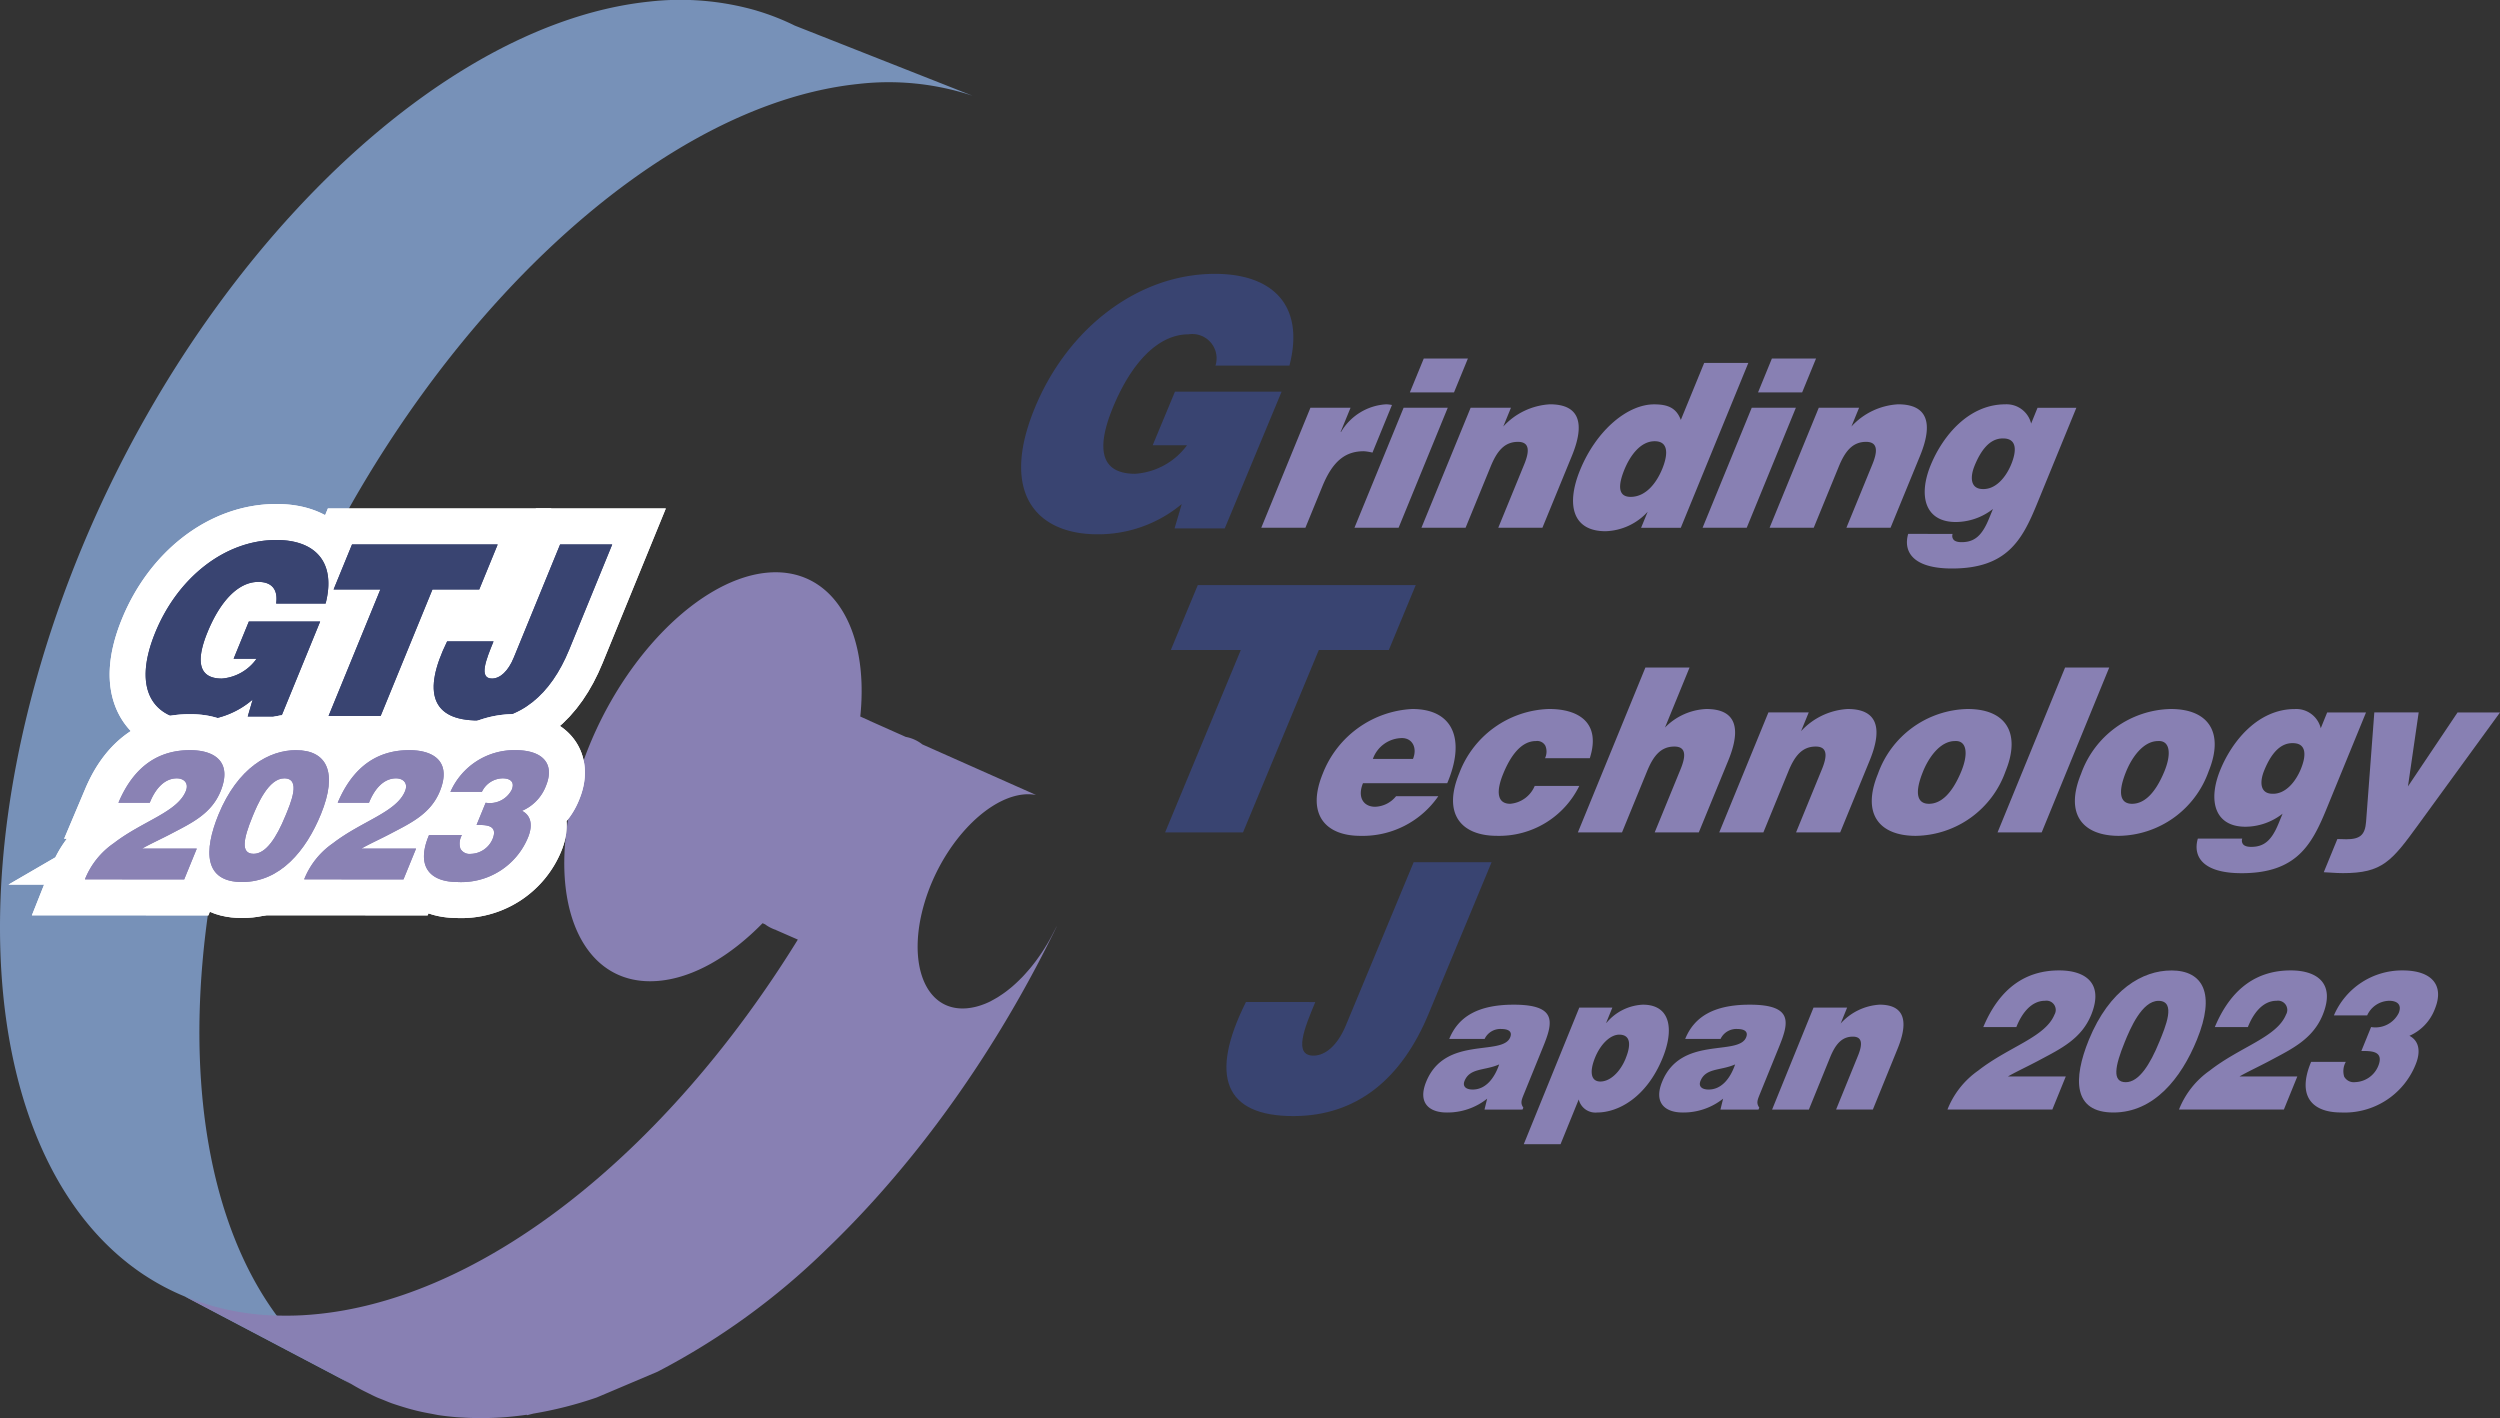 <svg id="gtj-logo-2023" xmlns="http://www.w3.org/2000/svg" xmlns:xlink="http://www.w3.org/1999/xlink" width="195" height="110.612" viewBox="0 0 195 110.612">
  <rect x="0" y="0" width="195" height="110.612" fill="#333333" stroke="none"/>
  <defs>
    <clipPath id="clip-path">
      <rect id="Rechteck_1490" data-name="Rechteck 1490" width="195" height="110.612" fill="none"/>
    </clipPath>
  </defs>
  <g id="Gruppe_4461" data-name="Gruppe 4461" clip-path="url(#clip-path)">
    <path id="Pfad_1806" data-name="Pfad 1806" d="M11.336,99.506a18.557,18.557,0,0,0,3.072,1.618l12.782,6.728c.06.036.122.067.181.1-11.5-6.873-15.242-26.3-8.393-49.037C27.308,31.269,48.508,8.5,66.906,6.553a20.773,20.773,0,0,1,8.961.917L62,2A18.807,18.807,0,0,0,59.044.839L59.016.828v0a21.476,21.476,0,0,0-8.4-.7C32.182,2.067,11.27,24.531,3.229,51.61-3.239,73.391.306,92.2,11.237,99.444Z" transform="translate(0 0)" fill="#7791b8"/>
    <path id="Pfad_1807" data-name="Pfad 1807" d="M63.221,143.79a55.286,55.286,0,0,0,13.191-9.57q1.811-1.736,3.555-3.655t3.405-4q.83-1.039,1.637-2.117,1.614-2.156,3.129-4.453t2.912-4.713q1.759-3.041,3.317-6.253l-.066.114c-.051.108-.111.21-.164.316-.026.052-.054.1-.08.155l-.015.029c-.037.072-.073.145-.112.216-.105.2-.213.39-.326.58-.035.059-.072.115-.107.173q-.3.5-.635.954c-.044.061-.086.124-.13.184-.022.029-.045.057-.067.086-.112.147-.225.291-.34.431l-.09.108c-.066.078-.134.153-.2.229-.122.138-.243.276-.369.406-.066.068-.133.13-.2.2-.093.091-.185.181-.278.267s-.2.183-.3.27-.175.145-.263.215-.181.144-.272.212c-.076.056-.152.109-.229.162l-.068.045c-.1.065-.192.132-.289.191-.067.042-.135.078-.2.116s-.134.077-.2.112-.119.067-.179.1c-.182.09-.365.17-.548.239.007,0,.013-.007.02-.009a4.84,4.84,0,0,1-1.317.315c-3.288.28-4.712-3.555-3.289-8.276,1.335-4.433,4.735-8.085,7.685-8.4a3.5,3.5,0,0,1,1,.036v0L83.88,94.866a2.967,2.967,0,0,0-1.3-.589v0l-2.8-1.248L79.731,93l-.7-.313c.725-7.031-2.324-11.744-7.365-11.211-5.633.6-12.123,7.567-14.674,16.032-2.716,9.015,0,16.335,6.282,15.8,2.749-.233,5.61-1.923,8.136-4.5l.193.085a2.917,2.917,0,0,0,.857.442l0,.008,1.7.744c-10.255,16.623-24.938,28.547-38.642,29.3-.681.037-1.345.041-2,.023a20.126,20.126,0,0,1-7.111-1.466l12.728,6.7c.059.036.122.067.181.1.24.144.482.283.729.415.183.1.371.19.557.282.229.112.454.231.688.334l.019.01,0,0c.162.071.331.13.5.2.224.091.446.186.675.268s.48.16.721.236.469.145.707.21.462.123.7.178c.315.073.636.136.959.194.174.032.344.069.52.1.477.073.964.127,1.458.168.177.014.356.022.535.032q.572.033,1.159.037c.171,0,.341,0,.514,0,.554-.009,1.114-.03,1.687-.079q.784-.067,1.572-.181l.01.039.513-.13a30.676,30.676,0,0,0,4.94-1.257Z" transform="translate(-11.929 -36.798)" fill="#8880b3"/>
    <path id="Pfad_1808" data-name="Pfad 1808" d="M31.3,90.6H28.685l.385-1.319a6.714,6.714,0,0,1-4.4,1.635c-3.168,0-5.1-2.211-3.193-6.873,1.75-4.272,5.431-7.206,9.442-7.206,2.978,0,4.686,1.671,3.838,4.959H30.9c.156-1.1-.34-1.69-1.39-1.69-1.6,0-3,1.561-3.964,3.919-.776,1.895-.933,3.622,1.115,3.622A3.671,3.671,0,0,0,29.373,86.1h-1.79l1.187-2.9h5.56Z" transform="translate(-9.36 -34.718)" fill="#394471"/>
    <path id="Pfad_1809" data-name="Pfad 1809" d="M48.584,77.477H59.944l-1.438,3.511h-3.65l-4.04,9.863H46.755l4.04-9.863H47.146Z" transform="translate(-21.126 -35.008)" fill="#394471"/>
    <path id="Pfad_1810" data-name="Pfad 1810" d="M66.383,85.036c-.57,1.393-1.186,2.9-.12,2.9.62,0,1.261-.557,1.7-1.635l3.613-8.823h4.063L72.28,85.687c-1.445,3.528-3.809,5.516-7.1,5.516-3.58,0-4.385-2.154-2.414-6.167Z" transform="translate(-27.888 -35.008)" fill="#394471"/>
    <path id="Pfad_1811" data-name="Pfad 1811" d="M31.3,90.6H28.685l.385-1.319a6.714,6.714,0,0,1-4.4,1.635c-3.168,0-5.1-2.211-3.193-6.873,1.75-4.272,5.431-7.206,9.442-7.206,2.978,0,4.686,1.671,3.838,4.959H30.9c.156-1.1-.34-1.69-1.39-1.69-1.6,0-3,1.561-3.964,3.919-.776,1.895-.933,3.622,1.115,3.622A3.671,3.671,0,0,0,29.373,86.1h-1.79l1.187-2.9h5.56Z" transform="translate(-9.36 -34.718)" fill="none" stroke="#fff" stroke-width="5.614"/>
    <path id="Pfad_1812" data-name="Pfad 1812" d="M31.3,90.6H28.685l.385-1.319a6.714,6.714,0,0,1-4.4,1.635c-3.168,0-5.1-2.211-3.193-6.873,1.75-4.272,5.431-7.206,9.442-7.206,2.978,0,4.686,1.671,3.838,4.959H30.9c.156-1.1-.34-1.69-1.39-1.69-1.6,0-3,1.561-3.964,3.919-.776,1.895-.933,3.622,1.115,3.622A3.671,3.671,0,0,0,29.373,86.1h-1.79l1.187-2.9h5.56Z" transform="translate(-9.36 -34.718)" fill="none" stroke="#fff" stroke-width="5.614"/>
    <path id="Pfad_1813" data-name="Pfad 1813" d="M48.584,77.477H59.944l-1.438,3.511h-3.65l-4.04,9.863H46.755l4.04-9.863H47.146Z" transform="translate(-21.126 -35.008)" fill="none" stroke="#fff" stroke-width="5.614"/>
    <path id="Pfad_1814" data-name="Pfad 1814" d="M48.584,77.477H59.944l-1.438,3.511h-3.65l-4.04,9.863H46.755l4.04-9.863H47.146Z" transform="translate(-21.126 -35.008)" fill="none" stroke="#fff" stroke-width="5.614"/>
    <path id="Pfad_1815" data-name="Pfad 1815" d="M66.383,85.036c-.57,1.393-1.186,2.9-.12,2.9.62,0,1.261-.557,1.7-1.635l3.613-8.823h4.063L72.28,85.687c-1.445,3.528-3.809,5.516-7.1,5.516-3.58,0-4.385-2.154-2.414-6.167Z" transform="translate(-27.888 -35.008)" fill="none" stroke="#fff" stroke-width="5.614"/>
    <path id="Pfad_1816" data-name="Pfad 1816" d="M66.383,85.036c-.57,1.393-1.186,2.9-.12,2.9.62,0,1.261-.557,1.7-1.635l3.613-8.823h4.063L72.28,85.687c-1.445,3.528-3.809,5.516-7.1,5.516-3.58,0-4.385-2.154-2.414-6.167Z" transform="translate(-27.888 -35.008)" fill="none" stroke="#fff" stroke-width="5.614"/>
    <path id="Pfad_1817" data-name="Pfad 1817" d="M31.3,90.6H28.685l.385-1.319a6.714,6.714,0,0,1-4.4,1.635c-3.168,0-5.1-2.211-3.193-6.873,1.75-4.272,5.431-7.206,9.442-7.206,2.978,0,4.686,1.671,3.838,4.959H30.9c.156-1.1-.34-1.69-1.39-1.69-1.6,0-3,1.561-3.964,3.919-.776,1.895-.933,3.622,1.115,3.622A3.671,3.671,0,0,0,29.373,86.1h-1.79l1.187-2.9h5.56Z" transform="translate(-9.36 -34.718)" fill="#394471"/>
    <path id="Pfad_1818" data-name="Pfad 1818" d="M31.3,90.6H28.685l.385-1.319a6.714,6.714,0,0,1-4.4,1.635c-3.168,0-5.1-2.211-3.193-6.873,1.75-4.272,5.431-7.206,9.442-7.206,2.978,0,4.686,1.671,3.838,4.959H30.9c.156-1.1-.34-1.69-1.39-1.69-1.6,0-3,1.561-3.964,3.919-.776,1.895-.933,3.622,1.115,3.622A3.671,3.671,0,0,0,29.373,86.1h-1.79l1.187-2.9h5.56Z" transform="translate(-9.36 -34.718)" fill="#394471"/>
    <path id="Pfad_1819" data-name="Pfad 1819" d="M48.584,77.477H59.944l-1.438,3.511h-3.65l-4.04,9.863H46.755l4.04-9.863H47.146Z" transform="translate(-21.126 -35.008)" fill="#394471"/>
    <path id="Pfad_1820" data-name="Pfad 1820" d="M48.584,77.477H59.944l-1.438,3.511h-3.65l-4.04,9.863H46.755l4.04-9.863H47.146Z" transform="translate(-21.126 -35.008)" fill="#394471"/>
    <path id="Pfad_1821" data-name="Pfad 1821" d="M66.383,85.036c-.57,1.393-1.186,2.9-.12,2.9.62,0,1.261-.557,1.7-1.635l3.613-8.823h4.063L72.28,85.687c-1.445,3.528-3.809,5.516-7.1,5.516-3.58,0-4.385-2.154-2.414-6.167Z" transform="translate(-27.888 -35.008)" fill="#394471"/>
    <path id="Pfad_1822" data-name="Pfad 1822" d="M66.383,85.036c-.57,1.393-1.186,2.9-.12,2.9.62,0,1.261-.557,1.7-1.635l3.613-8.823h4.063L72.28,85.687c-1.445,3.528-3.809,5.516-7.1,5.516-3.58,0-4.385-2.154-2.414-6.167Z" transform="translate(-27.888 -35.008)" fill="#394471"/>
    <path id="Pfad_1823" data-name="Pfad 1823" d="M12.086,116.824a6.2,6.2,0,0,1,2.25-2.819c2.25-1.733,4.943-2.41,5.617-4.058.26-.634-.152-1-.7-1-1.045,0-1.732.944-2.11,1.9H14.7c1.233-2.917,3.194-4.1,5.583-4.1,1.906,0,3.326.9,2.38,3.212-.715,1.747-2.25,2.466-3.78,3.269-.85.451-1.711.832-2.344,1.2h4.27l-.981,2.4Z" transform="translate(-5.461 -48.235)" fill="#8a82b4"/>
    <path id="Pfad_1824" data-name="Pfad 1824" d="M36.554,106.749c2.389,0,3.284,1.705,1.934,5-1.159,2.832-3.168,5.284-6.145,5.284s-3-2.424-1.837-5.27c1.507-3.649,3.946-5.016,6.049-5.016m-.845,5.158c.427-1.043,1.263-2.959-.081-2.959-1.227,0-2.09,2.043-2.477,2.987-.709,1.733-.94,2.9.091,2.9.966,0,1.786-1.269,2.467-2.931" transform="translate(-13.46 -48.235)" fill="#8a82b4"/>
    <path id="Pfad_1825" data-name="Pfad 1825" d="M43.284,116.824a6.2,6.2,0,0,1,2.25-2.819c2.25-1.733,4.943-2.41,5.617-4.058.26-.634-.152-1-.7-1-1.045,0-1.732.944-2.111,1.9H45.9c1.233-2.917,3.194-4.1,5.583-4.1,1.906,0,3.326.9,2.38,3.212-.715,1.747-2.25,2.466-3.78,3.269-.85.451-1.711.832-2.344,1.2h4.27l-.98,2.4Z" transform="translate(-19.558 -48.235)" fill="#8a82b4"/>
    <path id="Pfad_1826" data-name="Pfad 1826" d="M63.288,113.372a1.342,1.342,0,0,0-.112,1.071.823.823,0,0,0,.818.394,1.9,1.9,0,0,0,1.687-1.155c.468-1.141-.594-1.1-1.248-1.1l.71-1.734a1.921,1.921,0,0,0,2.035-1.014c.265-.648-.173-.888-.708-.888A1.822,1.822,0,0,0,64.849,110H62.395a5.448,5.448,0,0,1,5.054-3.255c2.18,0,3.094,1.085,2.4,2.776a3.452,3.452,0,0,1-1.872,1.959c.691.352.868,1.1.471,2.071a5.622,5.622,0,0,1-5.5,3.481c-2.142,0-3.27-1.2-2.222-3.664Z" transform="translate(-27.261 -48.235)" fill="#8a82b4"/>
    <path id="Pfad_1827" data-name="Pfad 1827" d="M12.086,116.824a6.2,6.2,0,0,1,2.25-2.819c2.25-1.733,4.943-2.41,5.617-4.058.26-.634-.152-1-.7-1-1.045,0-1.732.944-2.11,1.9H14.7c1.233-2.917,3.194-4.1,5.583-4.1,1.906,0,3.326.9,2.38,3.212-.715,1.747-2.25,2.466-3.78,3.269-.85.451-1.711.832-2.344,1.2h4.27l-.981,2.4Z" transform="translate(-5.461 -48.235)" fill="none" stroke="#fff" stroke-width="5.614"/>
    <path id="Pfad_1828" data-name="Pfad 1828" d="M12.086,116.824a6.2,6.2,0,0,1,2.25-2.819c2.25-1.733,4.943-2.41,5.617-4.058.26-.634-.152-1-.7-1-1.045,0-1.732.944-2.11,1.9H14.7c1.233-2.917,3.194-4.1,5.583-4.1,1.906,0,3.326.9,2.38,3.212-.715,1.747-2.25,2.466-3.78,3.269-.85.451-1.711.832-2.344,1.2h4.27l-.981,2.4Z" transform="translate(-5.461 -48.235)" fill="none" stroke="#fff" stroke-width="5.614"/>
    <path id="Pfad_1829" data-name="Pfad 1829" d="M36.554,106.749c2.389,0,3.284,1.705,1.934,5-1.159,2.832-3.168,5.284-6.145,5.284s-3-2.424-1.837-5.27C32.012,108.116,34.451,106.749,36.554,106.749Zm-.845,5.158c.427-1.043,1.263-2.959-.081-2.959-1.227,0-2.09,2.043-2.477,2.987-.709,1.733-.94,2.9.091,2.9C34.208,114.837,35.028,113.568,35.708,111.907Z" transform="translate(-13.46 -48.235)" fill="none" stroke="#fff" stroke-width="5.614"/>
    <path id="Pfad_1830" data-name="Pfad 1830" d="M36.554,106.749c2.389,0,3.284,1.705,1.934,5-1.159,2.832-3.168,5.284-6.145,5.284s-3-2.424-1.837-5.27C32.012,108.116,34.451,106.749,36.554,106.749Zm-.845,5.158c.427-1.043,1.263-2.959-.081-2.959-1.227,0-2.09,2.043-2.477,2.987-.709,1.733-.94,2.9.091,2.9C34.208,114.837,35.028,113.568,35.708,111.907Z" transform="translate(-13.46 -48.235)" fill="none" stroke="#fff" stroke-width="5.614"/>
    <path id="Pfad_1831" data-name="Pfad 1831" d="M43.284,116.824a6.2,6.2,0,0,1,2.25-2.819c2.25-1.733,4.943-2.41,5.617-4.058.26-.634-.152-1-.7-1-1.045,0-1.732.944-2.111,1.9H45.9c1.233-2.917,3.194-4.1,5.583-4.1,1.906,0,3.326.9,2.38,3.212-.715,1.747-2.25,2.466-3.78,3.269-.85.451-1.711.832-2.344,1.2h4.27l-.98,2.4Z" transform="translate(-19.558 -48.235)" fill="none" stroke="#fff" stroke-width="5.614"/>
    <path id="Pfad_1832" data-name="Pfad 1832" d="M43.284,116.824a6.2,6.2,0,0,1,2.25-2.819c2.25-1.733,4.943-2.41,5.617-4.058.26-.634-.152-1-.7-1-1.045,0-1.732.944-2.111,1.9H45.9c1.233-2.917,3.194-4.1,5.583-4.1,1.906,0,3.326.9,2.38,3.212-.715,1.747-2.25,2.466-3.78,3.269-.85.451-1.711.832-2.344,1.2h4.27l-.98,2.4Z" transform="translate(-19.558 -48.235)" fill="none" stroke="#fff" stroke-width="5.614"/>
    <path id="Pfad_1833" data-name="Pfad 1833" d="M63.288,113.372a1.342,1.342,0,0,0-.112,1.071.823.823,0,0,0,.818.394,1.9,1.9,0,0,0,1.687-1.155c.468-1.141-.594-1.1-1.248-1.1l.71-1.734a1.921,1.921,0,0,0,2.035-1.014c.265-.648-.173-.888-.708-.888A1.822,1.822,0,0,0,64.849,110H62.395a5.448,5.448,0,0,1,5.054-3.255c2.18,0,3.094,1.085,2.4,2.776a3.452,3.452,0,0,1-1.872,1.959c.691.352.868,1.1.471,2.071a5.622,5.622,0,0,1-5.5,3.481c-2.142,0-3.27-1.2-2.222-3.664Z" transform="translate(-27.261 -48.235)" fill="none" stroke="#fff" stroke-width="5.614"/>
    <path id="Pfad_1834" data-name="Pfad 1834" d="M63.288,113.372a1.342,1.342,0,0,0-.112,1.071.823.823,0,0,0,.818.394,1.9,1.9,0,0,0,1.687-1.155c.468-1.141-.594-1.1-1.248-1.1l.71-1.734a1.921,1.921,0,0,0,2.035-1.014c.265-.648-.173-.888-.708-.888A1.822,1.822,0,0,0,64.849,110H62.395a5.448,5.448,0,0,1,5.054-3.255c2.18,0,3.094,1.085,2.4,2.776a3.452,3.452,0,0,1-1.872,1.959c.691.352.868,1.1.471,2.071a5.622,5.622,0,0,1-5.5,3.481c-2.142,0-3.27-1.2-2.222-3.664Z" transform="translate(-27.261 -48.235)" fill="none" stroke="#fff" stroke-width="5.614"/>
    <path id="Pfad_1835" data-name="Pfad 1835" d="M12.086,116.824a6.2,6.2,0,0,1,2.25-2.819c2.25-1.733,4.943-2.41,5.617-4.058.26-.634-.152-1-.7-1-1.045,0-1.732.944-2.11,1.9H14.7c1.233-2.917,3.194-4.1,5.583-4.1,1.906,0,3.326.9,2.38,3.212-.715,1.747-2.25,2.466-3.78,3.269-.85.451-1.711.832-2.344,1.2h4.27l-.981,2.4Z" transform="translate(-5.461 -48.235)" fill="#8a82b4"/>
    <path id="Pfad_1836" data-name="Pfad 1836" d="M12.086,116.824a6.2,6.2,0,0,1,2.25-2.819c2.25-1.733,4.943-2.41,5.617-4.058.26-.634-.152-1-.7-1-1.045,0-1.732.944-2.11,1.9H14.7c1.233-2.917,3.194-4.1,5.583-4.1,1.906,0,3.326.9,2.38,3.212-.715,1.747-2.25,2.466-3.78,3.269-.85.451-1.711.832-2.344,1.2h4.27l-.981,2.4Z" transform="translate(-5.461 -48.235)" fill="#8a82b4"/>
    <path id="Pfad_1837" data-name="Pfad 1837" d="M36.554,106.749c2.389,0,3.284,1.705,1.934,5-1.159,2.832-3.168,5.284-6.145,5.284s-3-2.424-1.837-5.27c1.507-3.649,3.946-5.016,6.049-5.016m-.845,5.158c.427-1.043,1.263-2.959-.081-2.959-1.227,0-2.09,2.043-2.477,2.987-.709,1.733-.94,2.9.091,2.9.966,0,1.786-1.269,2.467-2.931" transform="translate(-13.46 -48.235)" fill="#8a82b4"/>
    <path id="Pfad_1838" data-name="Pfad 1838" d="M36.554,106.749c2.389,0,3.284,1.705,1.934,5-1.159,2.832-3.168,5.284-6.145,5.284s-3-2.424-1.837-5.27c1.507-3.649,3.946-5.016,6.049-5.016m-.845,5.158c.427-1.043,1.263-2.959-.081-2.959-1.227,0-2.09,2.043-2.477,2.987-.709,1.733-.94,2.9.091,2.9.966,0,1.786-1.269,2.467-2.931" transform="translate(-13.46 -48.235)" fill="#8a82b4"/>
    <path id="Pfad_1839" data-name="Pfad 1839" d="M43.284,116.824a6.2,6.2,0,0,1,2.25-2.819c2.25-1.733,4.943-2.41,5.617-4.058.26-.634-.152-1-.7-1-1.045,0-1.732.944-2.111,1.9H45.9c1.233-2.917,3.194-4.1,5.583-4.1,1.906,0,3.326.9,2.38,3.212-.715,1.747-2.25,2.466-3.78,3.269-.85.451-1.711.832-2.344,1.2h4.27l-.98,2.4Z" transform="translate(-19.558 -48.235)" fill="#8a82b4"/>
    <path id="Pfad_1840" data-name="Pfad 1840" d="M43.284,116.824a6.2,6.2,0,0,1,2.25-2.819c2.25-1.733,4.943-2.41,5.617-4.058.26-.634-.152-1-.7-1-1.045,0-1.732.944-2.111,1.9H45.9c1.233-2.917,3.194-4.1,5.583-4.1,1.906,0,3.326.9,2.38,3.212-.715,1.747-2.25,2.466-3.78,3.269-.85.451-1.711.832-2.344,1.2h4.27l-.98,2.4Z" transform="translate(-19.558 -48.235)" fill="#8a82b4"/>
    <path id="Pfad_1841" data-name="Pfad 1841" d="M63.288,113.372a1.342,1.342,0,0,0-.112,1.071.823.823,0,0,0,.818.394,1.9,1.9,0,0,0,1.687-1.155c.468-1.141-.594-1.1-1.248-1.1l.71-1.734a1.921,1.921,0,0,0,2.035-1.014c.265-.648-.173-.888-.708-.888A1.822,1.822,0,0,0,64.849,110H62.395a5.448,5.448,0,0,1,5.054-3.255c2.18,0,3.094,1.085,2.4,2.776a3.452,3.452,0,0,1-1.872,1.959c.691.352.868,1.1.471,2.071a5.622,5.622,0,0,1-5.5,3.481c-2.142,0-3.27-1.2-2.222-3.664Z" transform="translate(-27.261 -48.235)" fill="#8a82b4"/>
    <path id="Pfad_1842" data-name="Pfad 1842" d="M63.288,113.372a1.342,1.342,0,0,0-.112,1.071.823.823,0,0,0,.818.394,1.9,1.9,0,0,0,1.687-1.155c.468-1.141-.594-1.1-1.248-1.1l.71-1.734a1.921,1.921,0,0,0,2.035-1.014c.265-.648-.173-.888-.708-.888A1.822,1.822,0,0,0,64.849,110H62.395a5.448,5.448,0,0,1,5.054-3.255c2.18,0,3.094,1.085,2.4,2.776a3.452,3.452,0,0,1-1.872,1.959c.691.352.868,1.1.471,2.071a5.622,5.622,0,0,1-5.5,3.481c-2.142,0-3.27-1.2-2.222-3.664Z" transform="translate(-27.261 -48.235)" fill="#8a82b4"/>
    <path id="Pfad_1843" data-name="Pfad 1843" d="M161.186,58.828h-3.915l.56-1.9a10.177,10.177,0,0,1-6.569,2.358c-4.739,0-7.662-3.189-4.867-9.914,2.561-6.162,8.029-10.4,14.029-10.4,4.455,0,7.033,2.411,5.809,7.154h-5.769a1.894,1.894,0,0,0-2.1-2.438c-2.395,0-4.464,2.251-5.878,5.653-1.136,2.734-1.347,5.225,1.717,5.225a5.484,5.484,0,0,0,4.04-2.224h-2.678l1.737-4.18h8.319Z" transform="translate(-65.656 -17.611)" fill="#394471"/>
    <path id="Pfad_1844" data-name="Pfad 1844" d="M183.312,57.8h3.129l-.776,1.893h.032a4.379,4.379,0,0,1,3.551-2.161,3.323,3.323,0,0,1,.424.053L188.151,61.3a4.011,4.011,0,0,0-.668-.107c-1.407,0-2.411.715-3.238,2.733l-1.324,3.232h-3.443Z" transform="translate(-81.098 -25.997)" fill="#8880b3"/>
    <path id="Pfad_1845" data-name="Pfad 1845" d="M192.736,64.217l3.833-9.359h3.443l-3.833,9.359Zm5.406-13.2h3.443L200.5,53.662h-3.443Z" transform="translate(-87.088 -23.053)" fill="#8880b3"/>
    <path id="Pfad_1846" data-name="Pfad 1846" d="M206.109,57.8h3.145l-.6,1.465a5.348,5.348,0,0,1,3.639-1.732c2.284,0,2.768,1.447,1.715,4.018l-2.3,5.608h-3.443l2.025-4.946c.381-.929.486-1.751-.491-1.751-1.059,0-1.641.732-2.131,1.929l-1.953,4.768h-3.443Z" transform="translate(-91.399 -25.997)" fill="#8880b3"/>
    <path id="Pfad_1847" data-name="Pfad 1847" d="M229.149,64.5l.512-1.25a4.628,4.628,0,0,1-3.287,1.518c-2.615,0-3.069-2.126-1.986-4.769,1.272-3.107,3.7-5.126,5.774-5.126,1.092,0,1.737.286,2.085,1.215l1.822-4.447h3.443L232.245,64.5Zm1.648-4.59c.424-1.035.554-2.161-.588-2.161s-1.939,1.179-2.364,2.215c-.4.982-.639,2.125.487,2.125,1.192,0,2.019-1.089,2.465-2.179" transform="translate(-101.143 -23.333)" fill="#8880b3"/>
    <path id="Pfad_1848" data-name="Pfad 1848" d="M242.275,64.217l3.833-9.359h3.443l-3.833,9.359Zm5.406-13.2h3.443l-1.083,2.643H246.6Z" transform="translate(-109.473 -23.053)" fill="#8880b3"/>
    <path id="Pfad_1849" data-name="Pfad 1849" d="M255.649,57.8h3.145l-.6,1.465a5.346,5.346,0,0,1,3.639-1.732c2.284,0,2.768,1.447,1.715,4.018l-2.3,5.608h-3.443l2.026-4.946c.381-.929.486-1.751-.491-1.751-1.059,0-1.641.732-2.131,1.929l-1.953,4.768h-3.443Z" transform="translate(-113.784 -25.997)" fill="#8880b3"/>
    <path id="Pfad_1850" data-name="Pfad 1850" d="M274.919,67.644a.463.463,0,0,0,.047.411c.091.143.3.232.65.232.993,0,1.587-.482,2.136-1.822l.315-.768a4.73,4.73,0,0,1-2.9,1.018c-2.4,0-2.94-2.036-1.96-4.429.943-2.3,2.972-4.75,5.819-4.75a1.966,1.966,0,0,1,2.018,1.5l.5-1.232h3.029l-3.087,7.537c-1.149,2.8-2.347,5-6.617,5-3.062,0-3.812-1.321-3.414-2.7Zm1.716-5.323c-.38.929-.308,1.8.611,1.822,1.038.053,1.837-.929,2.246-1.929.425-1.036.463-2.018-.63-2.018-1.035-.018-1.73.911-2.228,2.125" transform="translate(-122.616 -25.998)" fill="#8880b3"/>
    <path id="Pfad_1851" data-name="Pfad 1851" d="M168.335,83.256h17l-2.1,5.064h-5.46l-5.914,14.228h-6.077L171.69,88.32h-5.46Z" transform="translate(-74.907 -37.619)" fill="#394471"/>
    <path id="Pfad_1852" data-name="Pfad 1852" d="M190.975,106.675c-.453,1.107.041,1.84.952,1.84a2.192,2.192,0,0,0,1.627-.822h3.294a7.163,7.163,0,0,1-6.066,3.09c-2.78,0-4.23-1.715-2.942-4.858a7.919,7.919,0,0,1,6.979-5.036c3.211,0,4.168,2.393,2.728,5.786Zm3.9-1.893c.351-.857-.046-1.625-.857-1.625a2.437,2.437,0,0,0-2.271,1.625Z" transform="translate(-84.662 -45.587)" fill="#8880b3"/>
    <path id="Pfad_1853" data-name="Pfad 1853" d="M213.937,104.728a1.193,1.193,0,0,0,.031-.964.723.723,0,0,0-.74-.375c-1.291,0-2.1,1.447-2.553,2.554-.578,1.411-.461,2.339.548,2.339a2.277,2.277,0,0,0,1.911-1.393h3.476a6.957,6.957,0,0,1-6.411,3.893c-2.8,0-4.254-1.7-2.959-4.858a7.733,7.733,0,0,1,7.011-5.036c2.318,0,4.064,1.072,3.179,3.84Z" transform="translate(-93.426 -45.587)" fill="#8880b3"/>
    <path id="Pfad_1854" data-name="Pfad 1854" d="M229.795,94.991h3.443l-1.916,4.68a4.8,4.8,0,0,1,3.224-1.447c2.284,0,2.767,1.447,1.714,4.018l-2.3,5.608H230.52l2.026-4.947c.38-.929.485-1.75-.491-1.75-1.06,0-1.641.732-2.131,1.929l-1.953,4.768h-3.443Z" transform="translate(-101.454 -42.922)" fill="#8880b3"/>
    <path id="Pfad_1855" data-name="Pfad 1855" d="M248.48,101.156h3.145l-.6,1.465a5.344,5.344,0,0,1,3.639-1.732c2.284,0,2.768,1.447,1.715,4.018l-2.3,5.608h-3.443l2.026-4.947c.38-.929.485-1.75-.491-1.75-1.06,0-1.641.732-2.131,1.929l-1.953,4.768h-3.443Z" transform="translate(-110.544 -45.587)" fill="#8880b3"/>
    <path id="Pfad_1856" data-name="Pfad 1856" d="M273.827,100.889c3.063,0,4.152,1.946,2.96,4.858a7.544,7.544,0,0,1-7,5.036c-2.781,0-4.26-1.643-2.951-4.84a7.594,7.594,0,0,1,6.986-5.054m-3.463,4.858c-.724,1.768-.426,2.536.451,2.536.927,0,1.8-.768,2.528-2.536.563-1.375.425-2.411-.491-2.358-1.175,0-2.057,1.3-2.489,2.358" transform="translate(-120.355 -45.587)" fill="#8880b3"/>
    <path id="Pfad_1857" data-name="Pfad 1857" d="M284.247,107.85l5.267-12.859h3.443L287.69,107.85Z" transform="translate(-128.438 -42.922)" fill="#8880b3"/>
    <path id="Pfad_1858" data-name="Pfad 1858" d="M302.727,100.889c3.063,0,4.152,1.946,2.961,4.858a7.545,7.545,0,0,1-7,5.036c-2.781,0-4.26-1.643-2.951-4.84a7.6,7.6,0,0,1,6.986-5.054m-3.463,4.858c-.724,1.768-.426,2.536.451,2.536.927,0,1.8-.768,2.528-2.536.564-1.375.425-2.411-.49-2.358-1.176,0-2.057,1.3-2.489,2.358" transform="translate(-133.413 -45.587)" fill="#8880b3"/>
    <path id="Pfad_1859" data-name="Pfad 1859" d="M316.131,111a.461.461,0,0,0,.047.411c.091.143.3.232.65.232.993,0,1.587-.482,2.136-1.821l.315-.768a4.734,4.734,0,0,1-2.9,1.018c-2.4,0-2.94-2.036-1.96-4.429.943-2.3,2.971-4.751,5.819-4.751a1.967,1.967,0,0,1,2.018,1.5l.5-1.233h3.03l-3.087,7.537c-1.148,2.8-2.346,5-6.617,5-3.062,0-3.812-1.322-3.414-2.7Zm1.716-5.322c-.38.929-.309,1.8.611,1.821,1.037.054,1.837-.929,2.246-1.929.425-1.035.463-2.018-.63-2.018-1.035-.018-1.729.91-2.227,2.125" transform="translate(-141.237 -45.587)" fill="#8880b3"/>
    <path id="Pfad_1860" data-name="Pfad 1860" d="M337.233,107.146l3.869-5.769h3.311l-6.358,8.734c-2.1,2.893-2.832,3.8-5.895,3.8-.629,0-1.229-.071-1.494-.071l1.061-2.589c.248,0,.472.018.7.018,1.076,0,1.464-.339,1.54-1.375l.642-8.519h3.46Z" transform="translate(-149.412 -45.807)" fill="#8880b3"/>
    <path id="Pfad_1861" data-name="Pfad 1861" d="M181.449,133.6c-.835,2.01-1.738,4.18-.141,4.18.927,0,1.879-.8,2.525-2.358l5.29-12.727H195.2l-4.922,11.843c-2.116,5.091-5.626,7.957-10.544,7.957-5.357,0-6.589-3.108-3.693-8.9Z" transform="translate(-78.856 -55.441)" fill="#394471"/>
    <path id="Pfad_1862" data-name="Pfad 1862" d="M207.3,151.145l.207-.85a4.959,4.959,0,0,1-3.155,1.078c-1.365,0-2.276-.744-1.6-2.4,1.469-3.612,5.947-1.973,6.551-3.461.234-.577-.369-.652-.673-.652a1.361,1.361,0,0,0-1.322.775h-2.758c.685-1.686,2.176-2.672,5.03-2.672,3.42,0,3.06,1.4,2.289,3.294l-1.512,3.719c-.185.456-.264.683-.027,1.017l-.062.151Zm1.142-3.521c-1.142.5-2.285.258-2.7,1.29-.161.395.073.668.639.668,1.006,0,1.689-.865,2.065-1.958" transform="translate(-91.509 -64.598)" fill="#8880b3"/>
    <path id="Pfad_1863" data-name="Pfad 1863" d="M223.738,143.19l-.481,1.185h.027a3.916,3.916,0,0,1,2.836-1.412c2.179,0,2.432,1.958,1.543,4.144-1.271,3.127-3.5,4.266-5.113,4.266a1.339,1.339,0,0,1-1.435-1.017l-1.419,3.491h-2.869l4.331-10.656Zm1.038,3.962c.512-1.26.256-1.852-.5-1.852-.69,0-1.455.728-1.887,1.791-.45,1.108-.331,1.866.414,1.866s1.531-.713,1.976-1.806" transform="translate(-97.974 -64.598)" fill="#8880b3"/>
    <path id="Pfad_1864" data-name="Pfad 1864" d="M240.876,151.145l.208-.85a4.959,4.959,0,0,1-3.155,1.078c-1.365,0-2.276-.744-1.6-2.4,1.469-3.612,5.947-1.973,6.551-3.461.234-.577-.369-.652-.673-.652a1.361,1.361,0,0,0-1.322.775h-2.758c.685-1.686,2.176-2.672,5.03-2.672,3.42,0,3.06,1.4,2.289,3.294l-1.512,3.719c-.185.456-.264.683-.027,1.017l-.062.151Zm1.142-3.521c-1.142.5-2.285.258-2.7,1.29-.161.395.073.668.639.668,1.006,0,1.689-.865,2.065-1.958" transform="translate(-106.682 -64.598)" fill="#8880b3"/>
    <path id="Pfad_1865" data-name="Pfad 1865" d="M255.4,143.19h2.621l-.506,1.244a4.442,4.442,0,0,1,3.039-1.472c1.9,0,2.3,1.229,1.412,3.415l-1.938,4.767h-2.869l1.709-4.2c.321-.789.412-1.488-.4-1.488-.883,0-1.37.623-1.784,1.639l-1.648,4.053h-2.868Z" transform="translate(-113.945 -64.598)" fill="#8880b3"/>
    <path id="Pfad_1866" data-name="Pfad 1866" d="M277.117,148.942a6.7,6.7,0,0,1,2.393-3.036c2.386-1.867,5.234-2.6,5.956-4.372a.723.723,0,0,0-.734-1.078c-1.1,0-1.834,1.017-2.24,2.05h-2.579c1.318-3.143,3.4-4.418,5.919-4.418,2.014,0,3.508.972,2.5,3.461-.766,1.882-2.39,2.656-4.011,3.521-.9.486-1.812.9-2.484,1.29h4.51l-1.049,2.581Z" transform="translate(-125.216 -62.396)" fill="#8880b3"/>
    <path id="Pfad_1867" data-name="Pfad 1867" d="M303.023,138.09c2.524,0,3.46,1.837,2.016,5.389-1.24,3.05-3.375,5.692-6.52,5.692s-3.16-2.611-1.912-5.677c1.612-3.931,4.2-5.4,6.417-5.4m-.92,5.555c.456-1.123,1.351-3.187-.07-3.187-1.3,0-2.219,2.2-2.633,3.218-.759,1.866-1.009,3.127.081,3.127,1.021,0,1.893-1.366,2.621-3.157" transform="translate(-133.673 -62.396)" fill="#8880b3"/>
    <path id="Pfad_1868" data-name="Pfad 1868" d="M310.065,148.942a6.7,6.7,0,0,1,2.393-3.036c2.386-1.867,5.234-2.6,5.956-4.372a.723.723,0,0,0-.735-1.078c-1.1,0-1.834,1.017-2.24,2.05h-2.579c1.318-3.143,3.4-4.418,5.919-4.418,2.014,0,3.508.972,2.5,3.461-.766,1.882-2.391,2.656-4.011,3.521-.9.486-1.812.9-2.483,1.29h4.51l-1.049,2.581Z" transform="translate(-140.104 -62.396)" fill="#8880b3"/>
    <path id="Pfad_1869" data-name="Pfad 1869" d="M331.219,145.224a1.476,1.476,0,0,0-.125,1.153.86.86,0,0,0,.863.425,2.024,2.024,0,0,0,1.788-1.245c.5-1.229-.622-1.183-1.312-1.183l.759-1.868a2.027,2.027,0,0,0,2.154-1.092c.283-.7-.177-.957-.742-.957a1.933,1.933,0,0,0-1.718,1.138h-2.593a5.782,5.782,0,0,1,5.356-3.506c2.3,0,3.263,1.169,2.523,2.99a3.715,3.715,0,0,1-1.989,2.11c.728.379.911,1.185.486,2.231a5.968,5.968,0,0,1-5.827,3.749c-2.262,0-3.448-1.29-2.327-3.947Z" transform="translate(-148.247 -62.396)" fill="#8880b3"/>
  </g>
</svg>
